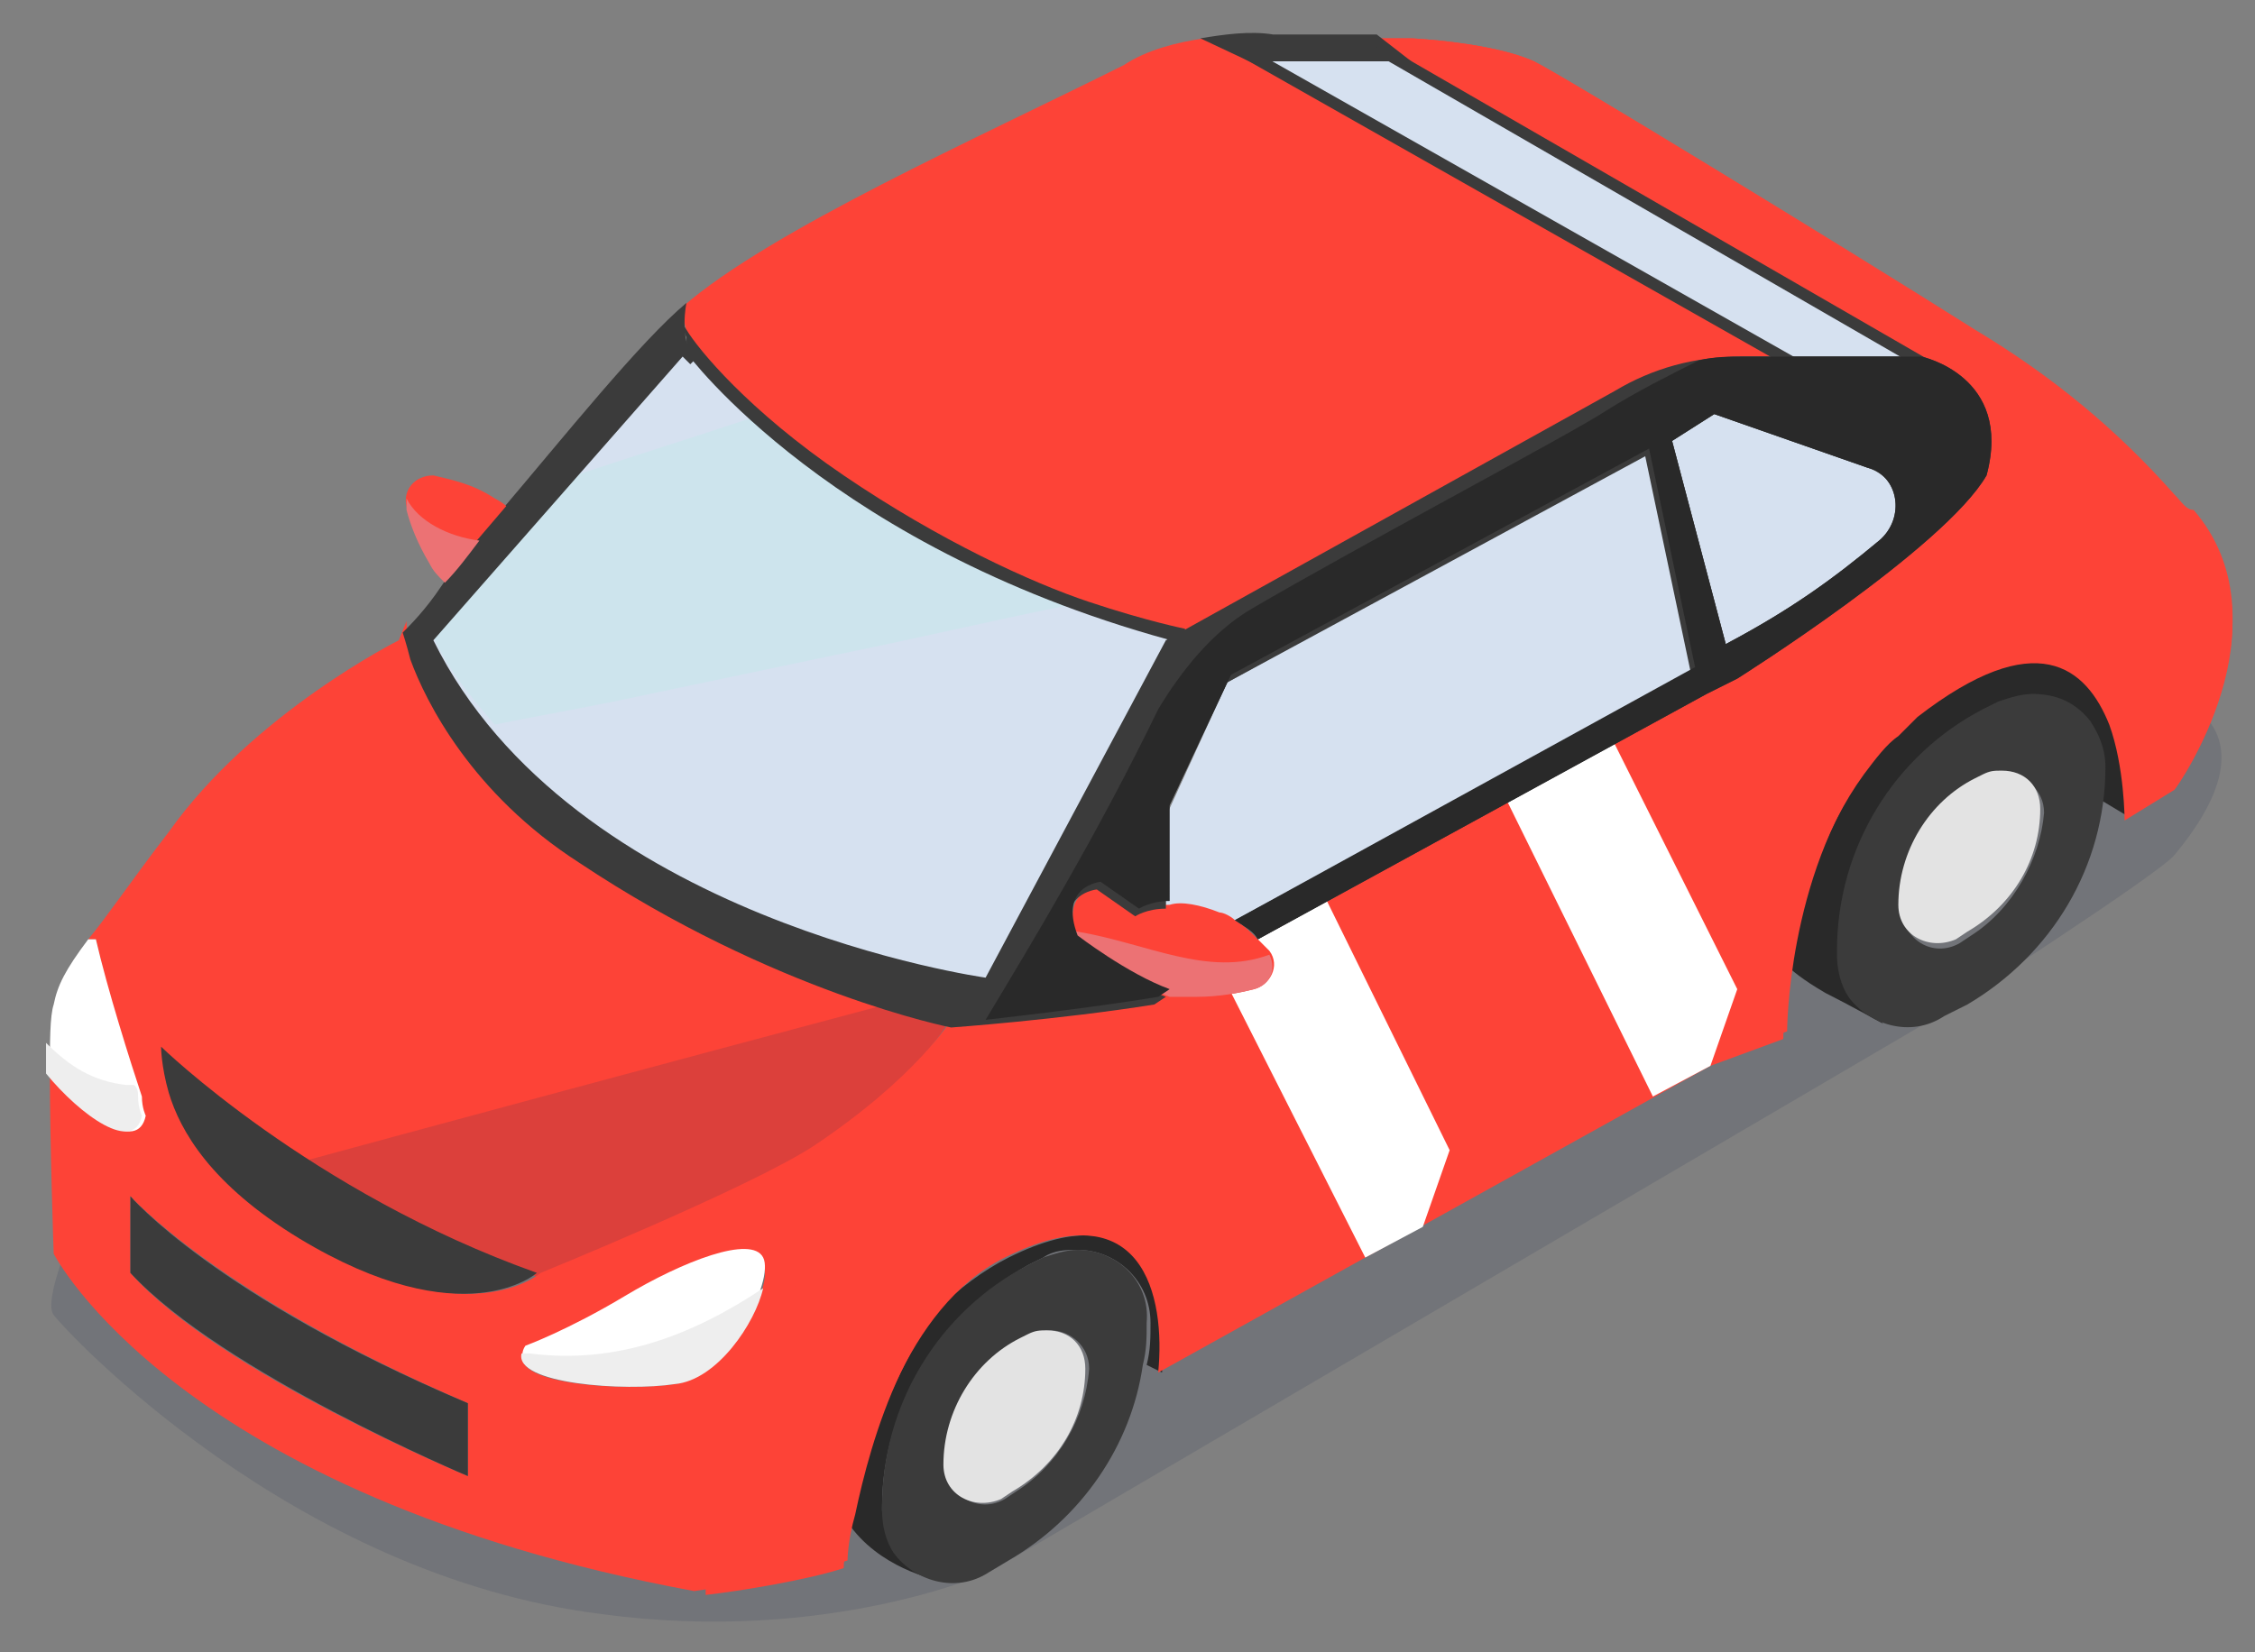 <?xml version="1.0" encoding="utf-8"?>
<!-- Generator: Adobe Illustrator 26.1.0, SVG Export Plug-In . SVG Version: 6.00 Build 0)  -->
<svg version="1.1" id="Layer_1" xmlns="http://www.w3.org/2000/svg" xmlns:xlink="http://www.w3.org/1999/xlink" x="0px" y="0px"
	 viewBox="0 0 58.8 43.1" style="enable-background:new 0 0 58.8 43.1;" xml:space="preserve">
<rect x="0" y="0" width="58.8" height="43.1" fill="#808080" stroke="none"/>
<style type="text/css">
	.st0{fill:#FD4337;}
	.st1{opacity:0.15;fill:#253551;enable-background:new    ;}
	.st2{fill:#292929;}
	.st3{fill:#3B3B3B;}
	.st4{fill:#E3E3E3;}
	.st5{fill:#D6E1F0;}
	.st6{clip-path:url(#SVGID_00000127722780337047958080000004489015264991883397_);}
	.st7{clip-path:url(#SVGID_00000144305892643325893200000006207324545152154796_);fill:#FFFFFF;}
	.st8{clip-path:url(#SVGID_00000157292578487870476790000017625846182994038429_);fill:#FFFFFF;}
	.st9{fill:#FFFFFF;}
	.st10{fill:#EC7274;}
	.st11{fill:#CDE4ED;}
	.st12{fill:#EEEEEE;}
</style>
<g id="Car">
	<path class="st0" d="M15.1,22.4c-2.3-1.6-3.5-3.5-4.1-4.8l0.1-0.5l-0.4-0.3c-0.1-0.3-0.1-0.5-0.1-0.6c-0.2,0.5-0.2,0.5-0.2,0.5
		s-3.8,1.9-6,5c-1,1.3-1.6,2.2-2.1,2.8h0.2c0.2,0.9,0.5,2,0.8,2.9l-0.1,0.2V29l0.8,0.3l1.5-0.8c1.6,1.3,4.6,3.4,8.5,4.8
		c0,0,5.4-2.2,7.1-3.3c2.8-1.8,3.6-3.3,3.6-3.3S20.3,25.7,15.1,22.4z"/>
	<path class="st1" d="M2,31.9c0,0-0.9,2-0.6,2.4c0.3,0.4,6.2,6.8,14.3,7.8c5.9,0.8,10.1-1.1,10.1-1.1l24.9-14.6c0,0,5.6-3.6,6-4.1
		c1.5-1.8,1.8-3.4-0.1-4.2C54.8,17.4,2,31.9,2,31.9z"/>
	<polygon class="st2" points="51.7,16.9 54.5,20.7 55.5,21.3 56.2,18.2 54,16.6 	"/>
	<path class="st2" d="M26.3,32.8c-2.6,1.3-5.3,5.3-4.2,6.9c0.8,1.2,2.3,1.5,2.3,1.5c-0.2-0.3-1.4-1.4-1.4-1.8v-0.1
		c0-2.6,1.5-5,3.8-6.3l0.4-0.2c0.3-0.2,0.6-0.2,0.9-0.2c1,0,1.9,0.8,1.9,1.9c0,0.4,0,0.7-0.1,1.1l0.4,0.2
		C30.5,33.8,29.9,31,26.3,32.8z"/>
	<path class="st2" d="M52.5,17.5c-0.8-0.2-1.5,0.2-3.4,1.8c0,0-0.9,0.8-1.1,1.2c-0.6,0.5-1.6,4.4-1.6,4.4s0,0.3,1.2,1
		c0.6,0.3,1.5,0.8,1.5,0.8C48.9,26.4,48,25.4,48,25v-0.1c0-2.6,1.5-5,3.8-6.3l0.4-0.2c0.3-0.2,0.6-0.2,0.9-0.2
		c0.6,0,1.1,0.3,1.4,0.7C54.4,18.7,54.1,18,52.5,17.5z"/>
	<path class="st0" d="M56.7,12.9c-1.5-1.7-3.2-3.1-5.2-4.3C47.7,6.2,40.8,2,40,1.6C38.9,1.1,36.8,1,36.8,1h-1.7l0,0L36,1.8l14,7.5
		c0,0,2.4,0.5,1.7,3.1c-1.1,1.9-6.5,5.3-6.5,5.3l-0.8,0.4l0,0L30.1,26c-2.5,0.4-5.3,0.6-5.3,0.6s-0.9,1.5-3.6,3.3
		c-1.7,1.1-7.1,3.3-7.1,3.3s-1.9,1.7-6.2-0.9c-2.3-1.4-3.2-2.8-3.4-3.8l-0.8,0.1c0,0.2,0.1,0.4,0.1,0.4c-0.2,1.1-1.7,0.1-2.5-1.1
		l0,0c0,2,0.1,4.8,0.1,4.8s3.2,6.3,16.7,8.8c0,0,2.9-0.4,4-0.8c0,0,0-0.5,0.2-1.2c0.4-1.9,1.4-5.6,4-6.9c3.6-1.8,4.2,1,4,3l14.4-8
		l1.9-0.7c0,0,0-4,2.1-6.9l0,0c0.3-0.4,0.6-0.8,0.9-1c0.2-0.2,0.3-0.3,0.5-0.5c3.1-2.4,4.4-1.3,5,0.2l0,0c0.4,1.1,0.4,2.5,0.4,2.5
		l1.3-0.8c0,0,2.9-4.2,0.4-7.1C57,13.3,56.9,13.1,56.7,12.9z M12.2,38.5c0,0-6.5-2.7-8.8-5.3v-2c0,0,2.3,2.6,8.8,5.4V38.5z
		 M17.6,36.1c-1.4,0.2-4.5,0-3.9-0.9c0,0,1.1-0.5,2.6-1.3c1.5-0.9,3.3-1.5,3.6-0.9C20.2,33.5,19,35.9,17.6,36.1z"/>
	<path class="st3" d="M53,18.1c-0.3,0-0.6,0.1-0.9,0.2l-0.4,0.2c-2.3,1.2-3.8,3.6-3.8,6.3v0.1c0,0.4,0.1,0.8,0.3,1.1
		c0.5,0.7,1.6,1.1,2.5,0.5l0.6-0.3c2.2-1.3,3.6-3.6,3.6-6.2c0-0.5-0.2-0.9-0.4-1.2C54.1,18.3,53.6,18.1,53,18.1z M51.4,24.4
		l-0.3,0.2c-0.7,0.4-1.5-0.1-1.5-0.9l0,0c0-1.4,0.8-2.6,2-3.3l0.2-0.1c0.2-0.1,0.3-0.1,0.5-0.1c0.5,0,1,0.4,1,1
		C53.2,22.4,52.5,23.7,51.4,24.4z"/>
	<path class="st4" d="M52.2,20.1c-0.2,0-0.3,0-0.5,0.1l-0.2,0.1c-1.2,0.6-2,1.9-2,3.3l0,0c0,0.8,0.8,1.2,1.5,0.9l0.3-0.2
		c1.2-0.7,1.9-1.9,1.9-3.2C53.2,20.5,52.8,20.1,52.2,20.1z"/>
	<polygon class="st5" points="32.7,1.5 46.1,9.3 50.1,9.3 36.3,1.3 	"/>
	<path class="st5" d="M48.7,12.2l-4-1.4l-1.1,0.7l1.4,5.3c1.7-0.9,2.8-1.7,4-2.7C49.8,13.6,49.6,12.5,48.7,12.2z"/>
	<path class="st0" d="M33.1,1.8L31.4,1c-0.7,0.1-1.5,0.3-2.1,0.7C25.5,3.6,20.1,6,17.8,8c0,0,0,0.7,0.4,1.3L18,9.4
		c0.8,1,5.1,5.5,12.5,7.3l11.7-6.5c1-0.6,2.1-0.9,3.3-0.9h0.7L33.1,1.8L33.1,1.8z"/>
	<path class="st0" d="M57.2,13.5c-0.2-0.2-0.3-0.4-0.5-0.5c-1.5-1.7-3.2-3.1-5.2-4.3C47.7,6.2,40.8,2,40,1.6C38.9,1.1,36.8,1,36.8,1
		h-1.7l0,0l1.2,0.4l13.8,7.9c0,0,2.4,0.5,1.7,3.1c-1.1,1.9-6.5,5.3-6.5,5.3L45,17.8l0,0l0,0l-12.1,6.7h-0.1l0,0
		c-0.2,0.3-2,1.3-2.2,1.3l-0.2-0.1v0.1l0,0L30.1,26c-1.7,0.3-3.4,0.5-4.5,0.6c0,0.1-4.6,6.4-5.4,7.8c-1.3,2.2-1.8,4.7-1.8,7.2
		c0.9-0.1,2.7-0.4,3.6-0.7c0,0,0-0.5,0.2-1.2c0.4-1.9,1.4-5.6,4-6.9c3.6-1.8,4.2,1,4,3l14.4-8l1.9-0.7c0,0,0-4,2.1-6.9l0,0
		c0.3-0.4,0.6-0.8,0.9-1c0.2-0.2,0.3-0.3,0.5-0.5c3.1-2.4,4.4-1.3,5,0.2l0,0c0.4,1.1,0.4,2.5,0.4,2.5l1.3-0.8
		C56.8,20.5,59.7,16.3,57.2,13.5z"/>
	<g>
		<g>
			<defs>
				<path id="SVGID_1_" d="M44.8,17.5l3.4,3.3c0,0-1.5,4.2-1.5,5.1c-0.1,0.9-2.3,2-2.3,2l-10,5.6L30,25.3L44.8,17.5z"/>
			</defs>
			<clipPath id="SVGID_00000158024778969722433080000007267852242266060453_">
				<use xlink:href="#SVGID_1_"  style="overflow:visible;"/>
			</clipPath>
			
				<g id="WSP_W_00000168804781697445769890000010979334559328960427_" style="clip-path:url(#SVGID_00000158024778969722433080000007267852242266060453_);">
				<g>
					<g>
						<defs>
							<polygon id="SVGID_00000102530043791552361610000017412435362504016022_" points="113.1,-442 130.8,-451.9 131.6,-443 
								113.9,-433.1 							"/>
						</defs>
						<clipPath id="SVGID_00000072990545672549124890000016360893600618403232_">
							<use xlink:href="#SVGID_00000102530043791552361610000017412435362504016022_"  style="overflow:visible;"/>
						</clipPath>
						<polygon style="clip-path:url(#SVGID_00000072990545672549124890000016360893600618403232_);fill:#FFFFFF;" points="
							113.1,-442 118.9,-435.9 120.9,-437 121.6,-439 116.8,-444 						"/>
					</g>
					<g>
						<defs>
							<polygon id="SVGID_00000000187837220048363630000015939828928578197936_" points="113.1,-442 130.8,-451.9 131.6,-443 
								113.9,-433.1 							"/>
						</defs>
						<clipPath id="SVGID_00000122719989585487884260000014067686022044725404_">
							<use xlink:href="#SVGID_00000000187837220048363630000015939828928578197936_"  style="overflow:visible;"/>
						</clipPath>
						<polygon style="clip-path:url(#SVGID_00000122719989585487884260000014067686022044725404_);fill:#FFFFFF;" points="
							122.9,-447.5 128.8,-441.4 130.7,-442.5 131.4,-444.5 126.6,-449.5 						"/>
					</g>
				</g>
			</g>
		</g>
	</g>
	<path class="st5" d="M32,17.8l-1.6,3.5v2.6c0.3,0,0.8,0,1.3,0.2c0.2,0.1,0.3,0.1,0.4,0.2l12.1-6.7L43,11.7L32,17.8z"/>
	<path class="st3" d="M35.9,0.9h-2.7c-0.6-0.1-1.3,0-1.9,0.1L33,1.8l-0.2-0.2h4L35.9,0.9z"/>
	<polygon class="st9" points="31.7,25.1 35.6,32.8 37.1,32 37.8,30 34.6,23.5 	"/>
	<polygon class="st9" points="39.3,20.9 43.1,28.6 44.6,27.8 45.3,25.8 42.1,19.4 	"/>
	<path class="st0" d="M32.8,24.5c-0.2-0.2-0.4-0.4-0.6-0.5c-0.1-0.1-0.3-0.2-0.4-0.2c-0.5-0.2-1-0.3-1.3-0.2c-0.5,0-0.8,0.2-0.8,0.2
		l-1-0.7c0,0-1.1,0.1-0.6,1.4c0,0,1.3,1,2.4,1.4l0,0h0.1V26c0.2,0,0.4,0,0.6,0c0.6,0,1.1-0.1,1.5-0.2s0.7-0.6,0.4-1
		C33,24.7,32.9,24.6,32.8,24.5z"/>
	<path class="st10" d="M33.1,24.9c-1.6,0.6-3.2-0.3-5-0.6H28c0,0.1,0,0.2,0.1,0.3c0,0,1.3,1,2.4,1.4l0,0h0.1c0.2,0,0.4,0,0.6,0
		c0.6,0,1.1-0.1,1.5-0.2C33.1,25.7,33.3,25.3,33.1,24.9z"/>
	<path class="st5" d="M17.9,9.2C17.8,9.1,17.7,9,17.7,9l-6.7,7.6c3.8,7.9,14.8,9,14.8,9l4.8-9C23.3,14.8,18.9,10.2,17.9,9.2z"/>
	<path class="st11" d="M15,12.4l-3.7,4.2c0.4,0.9,1,1.6,1.6,2.3c1-0.2,2.1-0.4,3.1-0.6c1.9-0.4,3.8-0.8,5.7-1.2
		c2-0.4,4.1-0.9,6.1-1.3c-3.8-1.4-6.6-3.4-8.2-4.9C18.1,11.4,16.5,11.9,15,12.4z"/>
	<path class="st3" d="M28.1,32.6c-0.3,0-0.6,0.1-0.9,0.2L26.8,33c-2.3,1.2-3.8,3.6-3.8,6.3v0.1c0,0.4,0.1,0.8,0.3,1.1
		c0.5,0.7,1.6,1.1,2.5,0.5l0.5-0.3c1.9-1.1,3.2-3,3.5-5.1c0.1-0.4,0.1-0.7,0.1-1.1C30,33.4,29.1,32.6,28.1,32.6z M26.5,38.9
		l-0.3,0.2c-0.7,0.4-1.5-0.1-1.5-0.9l0,0c0-1.4,0.8-2.6,2-3.3l0.2-0.1c0.2-0.1,0.3-0.1,0.5-0.1c0.5,0,1,0.4,1,1
		C28.3,37,27.6,38.2,26.5,38.9z"/>
	<path class="st4" d="M27.3,34.7c-0.2,0-0.3,0-0.5,0.1l-0.2,0.1c-1.2,0.6-2,1.9-2,3.3l0,0c0,0.8,0.8,1.2,1.5,0.9l0.3-0.2
		c1.2-0.7,1.9-1.9,1.9-3.2C28.3,35.1,27.9,34.7,27.3,34.7z"/>
	<path class="st9" d="M16.3,33.8c-1.5,0.9-2.6,1.3-2.6,1.3c-0.6,0.9,2.5,1.1,3.9,0.9c1.4-0.2,2.6-2.6,2.3-3.2
		C19.6,32.2,17.8,32.9,16.3,33.8z"/>
	<path class="st12" d="M13.8,35.3c-0.1,0-0.1,0-0.2,0c-0.2,0.8,2.7,1,4,0.8c1.1-0.1,2.1-1.6,2.3-2.5C18.1,34.8,16.1,35.6,13.8,35.3z
		"/>
	<path class="st3" d="M50.1,9.3h-4h-0.7c-1.2,0-2.3,0.3-3.3,0.9l-11.7,6.5l-4.7,8.8c0,0-10.8-1.5-14.4-8.8l6.5-7.4
		c0,0,0.1,0.1,0.2,0.2l0.1-0.1c-0.4-0.6-0.2-1.5-0.2-1.5c-1.2,1-3.2,3.5-4.9,5.5c-0.6,0.7-1.1,1.3-1.5,1.9c-0.4,0.6-0.8,1-1,1.2
		c0,0,0.1,0.3,0.2,0.7c0.4,1.1,1.6,3.5,4.4,5.3c5.1,3.4,9.7,4.3,9.7,4.3s2.8-0.2,5.3-0.6l0.3-0.2c-1.1-0.4-2.4-1.4-2.4-1.4
		c-0.5-1.3,0.6-1.4,0.6-1.4l1,0.7c0,0,0.3-0.2,0.8-0.2v-2.5l1.6-3.4l10.9-5.9l1.2,5.7L32.2,24c0.3,0.2,0.5,0.3,0.6,0.5l11.7-6.4
		l0.8-0.4c0,0,5.4-3.4,6.5-5.3C52.5,9.8,50.1,9.3,50.1,9.3z M49,14.1c-1.2,1-2.3,1.8-4,2.7l-1.4-5.3l1.1-0.7l4,1.4
		C49.5,12.4,49.7,13.5,49,14.1z"/>
	<rect x="39.4" y="-3" transform="matrix(0.493 -0.87 0.87 0.493 15.321 37.111)" class="st3" width="0.3" height="16.8"/>
	<rect x="42.9" y="-2.9" transform="matrix(0.5 -0.866 0.866 0.5 16.887 39.98)" class="st3" width="0.3" height="16.5"/>
	<path class="st2" d="M50.1,9.3h-4.6c-0.4,0-0.8,0-1.2,0.1c-0.8,0.4-1.6,0.8-2.4,1.3c-0.9,0.6-6.4,3.5-9.3,5.2
		c-1,0.6-1.8,1.6-2.4,2.6c-1.6,3.3-3.3,6.1-4.5,8.1c0,0,2.7-0.3,4.5-0.6l0.3-0.2c-1.1-0.4-2.4-1.4-2.4-1.4c-0.5-1.3,0.6-1.4,0.6-1.4
		l1,0.7c0,0,0.3-0.2,0.8-0.2V21l1.6-3.4L43,11.7l1.2,5.7l-12,6.6c0.3,0.2,0.5,0.3,0.6,0.5l11.7-6.4l0.8-0.4c0,0,5.4-3.4,6.5-5.3
		C52.5,9.8,50.1,9.3,50.1,9.3z M49,14.1c-1.2,1-2.3,1.8-4,2.7l-1.4-5.3l1.1-0.7l4,1.4C49.5,12.4,49.7,13.5,49,14.1z"/>
	<path class="st0" d="M11.3,12.4c-0.5,0-0.8,0.4-0.7,0.8c0.1,0.4,0.3,0.9,0.6,1.4c0.1,0.2,0.2,0.3,0.4,0.5c0.4-0.5,1-1.2,1.6-1.9
		c-0.1-0.1-0.3-0.2-0.3-0.2C12.3,12.6,11.7,12.5,11.3,12.4z"/>
	<path class="st10" d="M10.6,13c0,0.1,0,0.2,0,0.3c0.1,0.4,0.3,0.9,0.6,1.4c0.1,0.2,0.2,0.3,0.4,0.5c0.3-0.3,0.6-0.7,0.9-1.1
		C11.7,14,10.9,13.6,10.6,13z"/>
	<path class="st3" d="M4.4,28.5c0.3,1,1.1,2.4,3.4,3.8c4.3,2.6,6.2,0.9,6.2,0.9c-5.9-2.1-9.8-5.9-9.8-5.9S4.2,27.8,4.4,28.5z"/>
	<path class="st3" d="M3.4,31.2v2c2.4,2.6,8.8,5.3,8.8,5.3v-1.9C5.6,33.8,3.4,31.2,3.4,31.2z"/>
	<path class="st9" d="M2.5,24.5H2.3c-0.6,0.8-0.8,1.2-0.9,1.7c-0.1,0.3-0.1,1-0.1,1.8l0,0c0.9,1.1,2.3,2.1,2.5,1.1
		c0,0-0.1-0.2-0.1-0.5C3.4,27.7,2.8,25.8,2.5,24.5z"/>
	<path class="st12" d="M3.5,28.3c-0.1,0-0.2,0-0.2,0c-0.9-0.1-1.5-0.5-2.1-1.1c0,0.2,0,0.5,0,0.8l0,0c0.9,1.1,2.3,2.1,2.5,1.1
		c0,0-0.1-0.2-0.1-0.5C3.6,28.5,3.6,28.4,3.5,28.3z"/>
	<path class="st3" d="M22,12.4c-2.5-1.7-3.8-3.3-4.1-3.8c-0.3-0.5,0,0.2,0,0.2v0.4c0,0,3.8,5.2,13,7.6v-0.4c0,0-1-0.2-2.5-0.7
		C26.9,15.2,24.5,14.1,22,12.4z"/>
</g>
</svg>
